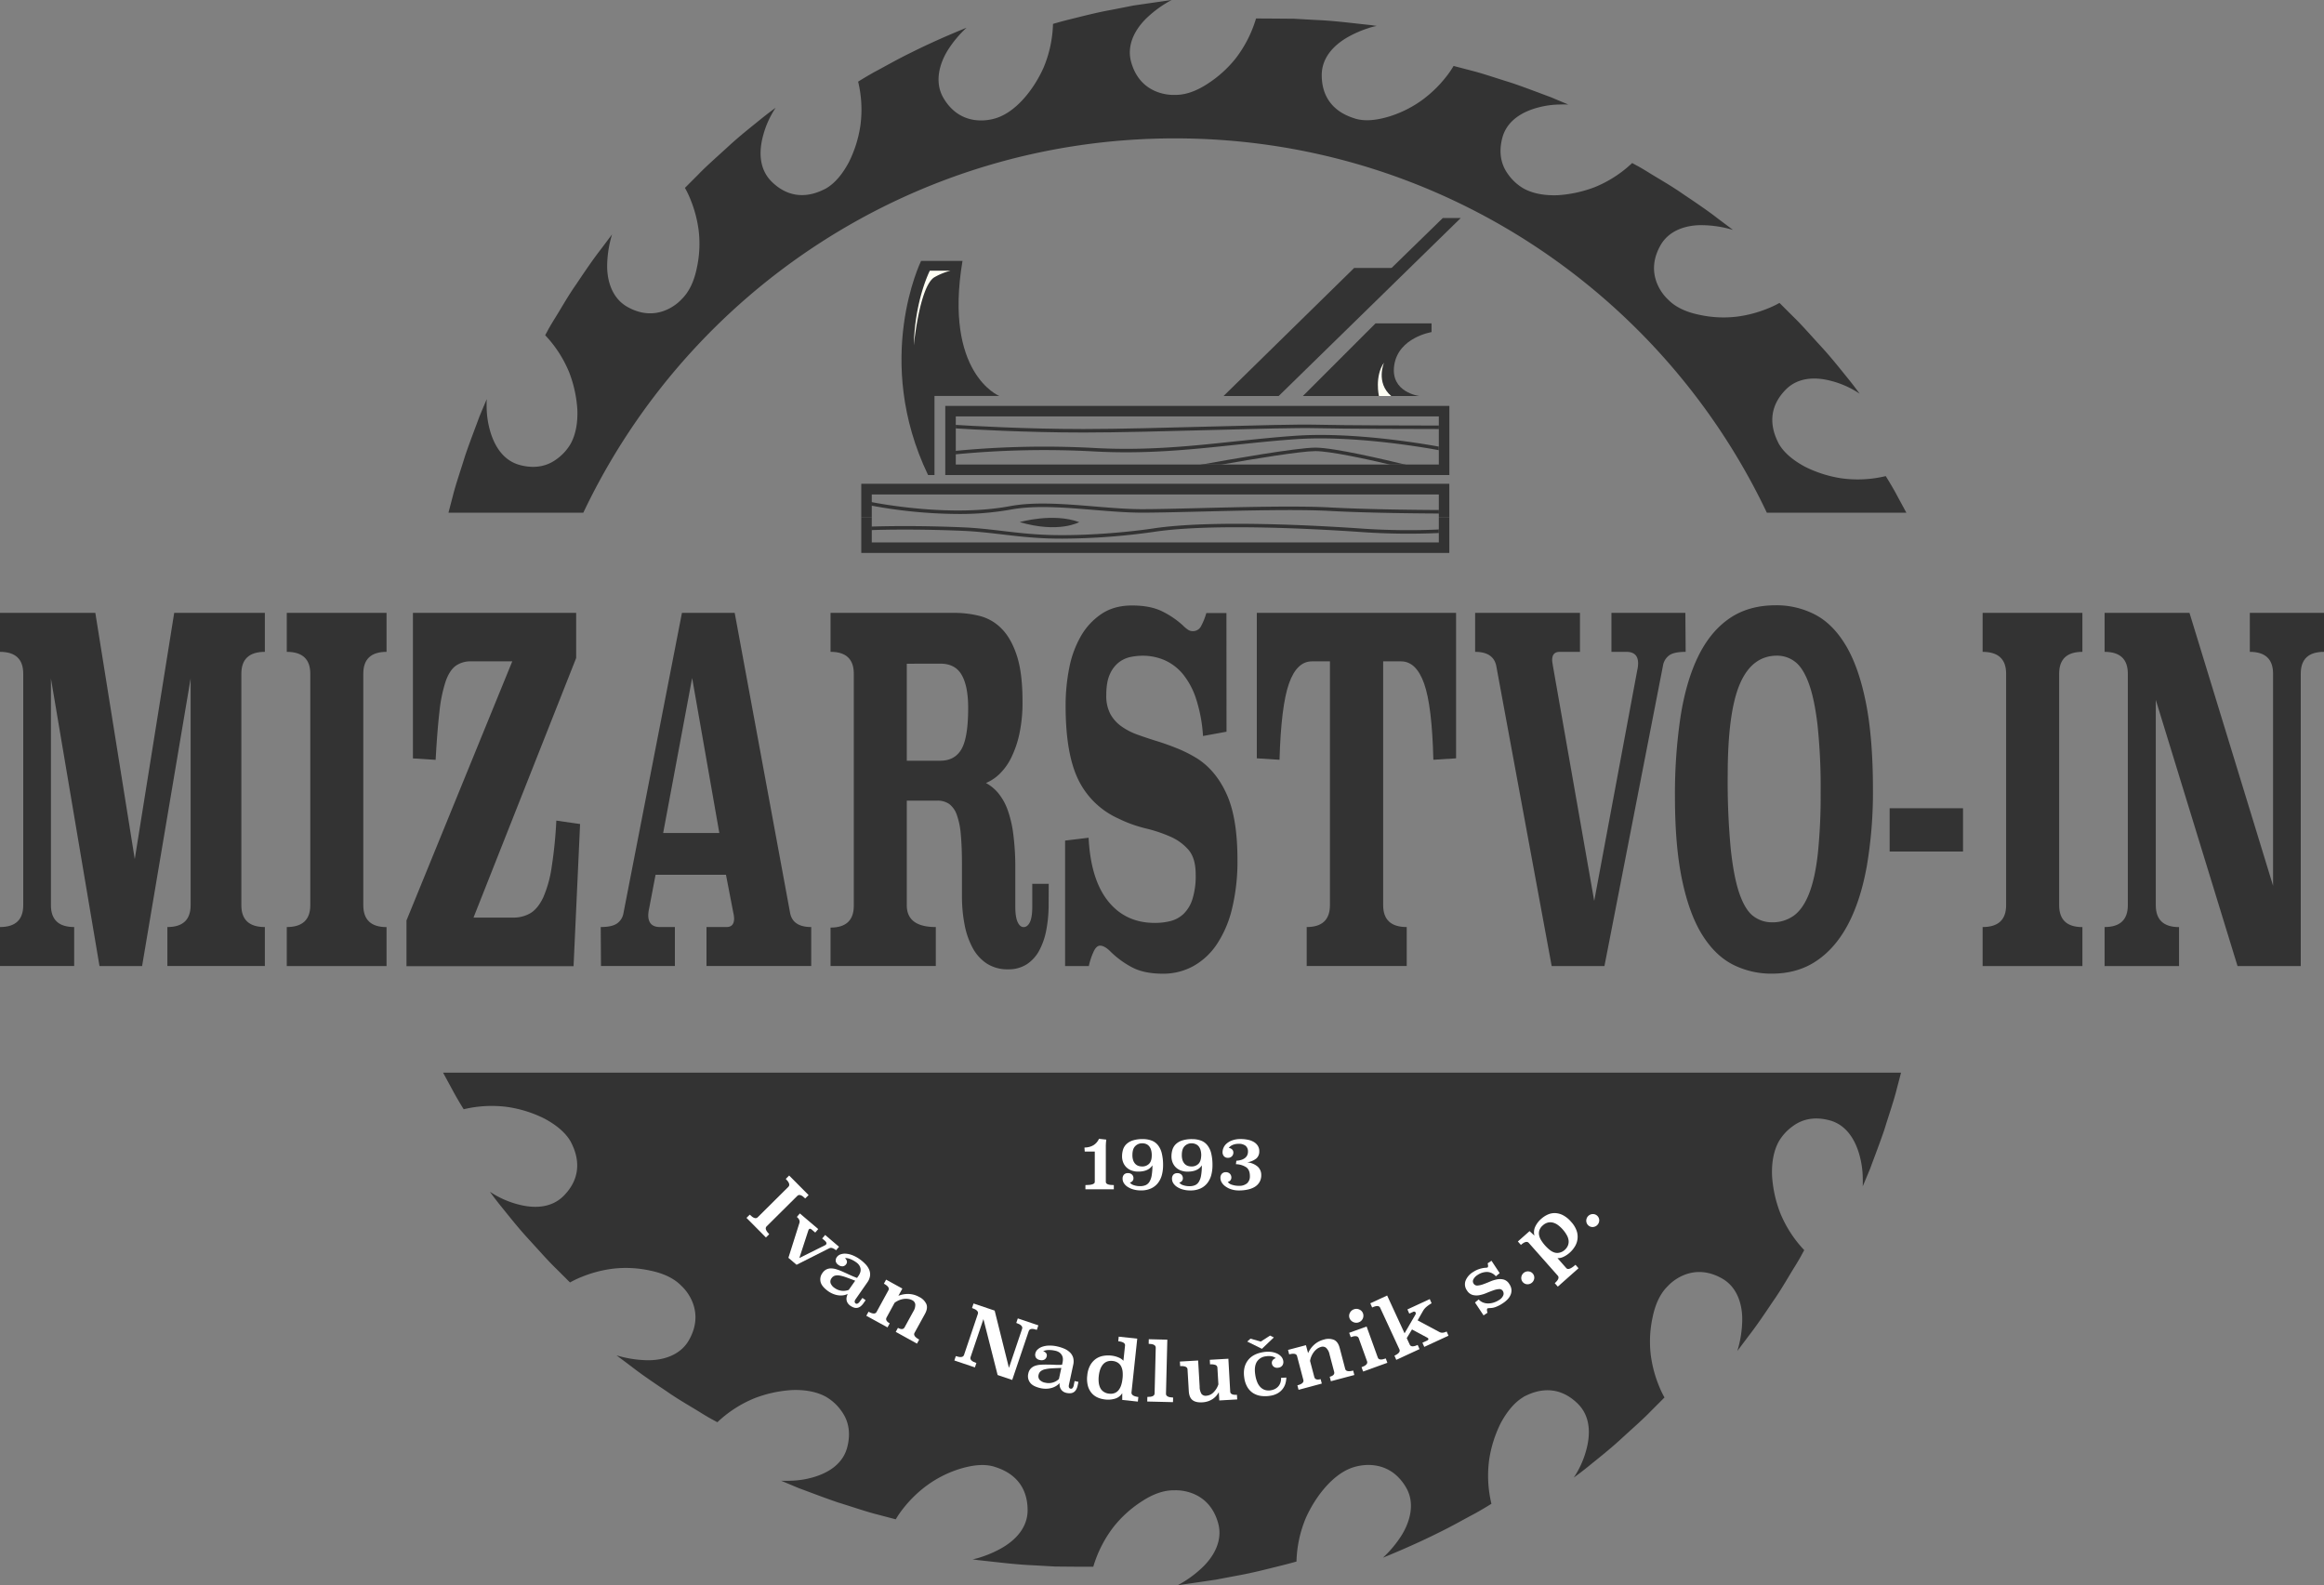 <svg xmlns="http://www.w3.org/2000/svg" viewBox="0 0 1263.51 861.91"><rect x="0" y="0" width="1263.51" height="861.91" fill="#808080" stroke="none"/><defs><style>.cls-1{fill:#333;}.cls-2{fill:#fff;}.cls-3{fill:#fffff4;}</style></defs><g id="Layer_2" data-name="Layer 2"><g id="Layer_1-2" data-name="Layer 1"><path class="cls-1" d="M246.9,594.27c3,5.35,5.2,8.8,5.2,8.8a64.93,64.93,0,0,1,24.09-1.2A66.41,66.41,0,0,1,296,608.14c6,3.22,11.21,7.27,14.23,12.43l1.64-1,3.07-1.77-3.07,1.77-1.64,1c1.45,3,9.14,16.55-3.8,29.6-7,7-16.86,6.82-25.25,4.49a50.46,50.46,0,0,1-14.82-6.74s2.38,3.4,6.3,8.23,9,11.31,14.6,17.39,10.95,12.23,15.41,16.48l7.23,7.21a52.58,52.58,0,0,1,6.66-3.15,66.88,66.88,0,0,1,16.34-4.29,61.45,61.45,0,0,1,20.63,1c6.79,1.39,12.83,4,17,8.36,2.46,2.19,13,13.77,4,29.49-4.83,8.49-14.7,11.13-23.24,10.86a61,61,0,0,1-16.1-2.64l8.3,6.23c4.88,3.82,11.71,8.49,18.56,13.06,6.7,4.74,13.93,8.74,19.1,12,2.61,1.61,4.8,2.9,6.4,3.73l2.47,1.34a65.11,65.11,0,0,1,20.3-13.09,67.83,67.83,0,0,1,20.25-4.4c6.81-.26,13.29.8,18.53,3.68a26.75,26.75,0,0,1,8.49,7.88c3.14,4.35,5.36,10.76,3,19.66-2.53,9.53-11.22,14.33-19.67,16.52a48.1,48.1,0,0,1-11.24,1.56c-3,.1-5,0-5,0l9.54,4c5.86,2.14,13.55,5.14,21.35,7.79,7.9,2.42,15.61,5.11,21.59,6.6L487,826a52,52,0,0,1,4.2-6.07,66.18,66.18,0,0,1,12-11.79,61.17,61.17,0,0,1,18.4-9.49c6.51-2,13.13-3,18.86-1.29,3.13,1.08,18.19,5.11,18.23,23.66,0,9.88-7.09,16.73-14.65,20.93a60.43,60.43,0,0,1-10.48,4.53,29.25,29.25,0,0,1-4.8,1.26l2.82.42,7.49.83c6.18.68,14.37,1.66,22.62,2l12,.68,10.51.09,10.2,0a66.4,66.4,0,0,1,11-21.61,62.94,62.94,0,0,1,15.31-13.86c5.77-3.82,11.92-6.22,17.9-6.06,3.3-.17,18.93.47,23.71,18,2.58,9.47-2.54,18.21-8.76,24.07a61.34,61.34,0,0,1-13.25,9.54l10.26-1.48,10.46-1.55L673,856.55c8.09-1.44,16-3.53,22-5s9.87-2.59,9.87-2.59a65.67,65.67,0,0,1,5.09-23.7c5.45-12.15,15.45-24.87,26.92-27.86,3.19-.88,18.41-4.34,27.57,11.3,4.94,8.47,2.25,18.2-2.2,25.63a60.45,60.45,0,0,1-10.38,12.53s15.46-6.15,30.19-13.54c7.41-3.59,14.54-7.72,20-10.56,5.35-3,8.8-5.21,8.8-5.21a65,65,0,0,1-1.21-24.09,66.7,66.7,0,0,1,6.27-19.77c3.22-5.95,7.28-11.21,12.44-14.23L826.88,757l1.41,2.42c3-1.45,16.55-9.14,29.6,3.81,7,7,6.82,16.85,4.49,25.24a50.3,50.3,0,0,1-6.74,14.82s3.39-2.37,8.22-6.3,11.31-9,17.39-14.6,12.24-10.95,16.49-15.41l7.21-7.22a52.27,52.27,0,0,1-3.16-6.67,67.34,67.34,0,0,1-4.29-16.34,61.39,61.39,0,0,1,1-20.62c1.38-6.79,4-12.84,8.35-17,2.2-2.47,13.77-13,29.5-4,8.48,4.84,11.12,14.7,10.85,23.24a60.48,60.48,0,0,1-2.64,16.1l6.23-8.29c3.82-4.89,8.5-11.72,13.06-18.56,4.74-6.71,8.74-13.94,12-19.11,1.6-2.61,2.9-4.8,3.72-6.39l1.35-2.47a65.21,65.21,0,0,1-13.1-20.31,67.83,67.83,0,0,1-4.4-20.24c-.25-6.82.8-13.3,3.68-18.54a27,27,0,0,1,7.88-8.49c4.35-3.14,10.77-5.36,19.66-3,9.54,2.52,14.33,11.21,16.52,19.66a48.72,48.72,0,0,1,1.57,11.24c.09,3,0,5,0,5s1.61-3.82,4-9.54c2.13-5.86,5.14-13.55,7.78-21.34,2.42-7.9,5.12-15.62,6.6-21.6,1.22-4.64,2.11-8,2.44-9.31H240.9C243.09,587.27,245.22,591.09,246.9,594.27Z"/><path class="cls-2" d="M559.32,723.63l-9,26.6-7.93-2.67-7.72-30.41-7,20.68q-.65,1.92,3.17,3.2l-.81,2.38-11.17-3.77.8-2.37q3.81,1.28,4.46-.64l7.52-22.3q.64-1.92-3.17-3.21l.83-2.46,11.48,3.87,7.76,31.13,7.16-21.22q.65-1.92-3.17-3.21l.83-2.46,11.18,3.77-.83,2.46Q560,721.71,559.32,723.63Z"/><path class="cls-2" d="M450.91,678.62l-17.83,9-4.44-3.78,6-19c.33-1.07-.14-2.15-1.41-3.22l1.63-1.91,10,8.49-1.63,1.91-1.86-1.58c-.66-.57-1.18-.64-1.54-.21a1.69,1.69,0,0,0-.35.62l-4.89,15,13.88-6.9a1.43,1.43,0,0,0,.6-.42c.51-.6.27-1.33-.71-2.17L447,673.32l1.62-1.91,7.54,6.42-1.63,1.9a6,6,0,0,0-1.94-1.16A2.15,2.15,0,0,0,450.91,678.62Z"/><path class="cls-2" d="M418.2,671l-1.78,1.77-10.57-10.65,1.78-1.76q2.87,2.88,4.3,1.45l16.7-16.58q1.44-1.43-1.42-4.31l1.84-1.83,10.57,10.64-1.85,1.83c-1.88-1.9-3.31-2.37-4.27-1.42l-16.7,16.58Q415.36,668.12,418.2,671Z"/><path class="cls-2" d="M833.46,692.55a3.35,3.35,0,0,1,.66,2.59,3.67,3.67,0,0,1-4,3.06,3.41,3.41,0,0,1-3-3.91,3.62,3.62,0,0,1,4-3.06A3.34,3.34,0,0,1,833.46,692.55Z"/><path class="cls-2" d="M672.5,758.31l.15,2.51-9.74.56-.26-4.48a13.12,13.12,0,0,1-1.4,2,10.29,10.29,0,0,1-1.94,1.7,11,11,0,0,1-2.51,1.22,11.77,11.77,0,0,1-3.11.58q-3.57.2-5.37-1.23t-2-4.91l-.69-11.78c-.07-1.31-1.42-1.9-4-1.75l-.15-2.5,9.92-.57.83,14.28a7.29,7.29,0,0,0,1,3.88,2.86,2.86,0,0,0,2.61,1,6,6,0,0,0,3.92-1.85,10.84,10.84,0,0,0,2.65-4.33l-.53-9.07a1.61,1.61,0,0,0-1-1.45,6.74,6.74,0,0,0-3-.34l-.14-2.5,10.1-.58,1,17.87C668.9,757.86,670.13,758.45,672.5,758.31Z"/><path class="cls-2" d="M786.51,723.9l1,2.28-13.16,6.08L773.34,730l2.46-1.14c.69-.32.93-.69.73-1.11a1.38,1.38,0,0,0-.66-.57l-8.2-4.4-2.85,4.71,1.62,3.52q.84,1.8,4.32.18l1,2.28-12.63,5.84-1-2.28c2.35-1.08,3.25-2.23,2.7-3.42L750.37,711c-.55-1.19-2-1.25-4.36-.16l-1-2.28,9.15-4.23,9.47,20.54,5.89-10.14a1.21,1.21,0,0,0,.11-1.17.83.83,0,0,0-.51-.44,1.22,1.22,0,0,0-.93.14l-2,.91-1-2.28,12.14-5.61,1,2.27a17.62,17.62,0,0,0-2.72,1.87,8.59,8.59,0,0,0-1.94,2.27l-2.94,5.15,11.77,6.29a3.36,3.36,0,0,0,1.74.43A6.1,6.1,0,0,0,786.51,723.9Z"/><path class="cls-2" d="M733.72,716.66a3.48,3.48,0,0,1,.18-2.89,3.82,3.82,0,0,1,2.2-1.94,3.77,3.77,0,0,1,2.93.11,3.57,3.57,0,0,1,2,2.1,3.79,3.79,0,0,1-2.32,4.86,3.71,3.71,0,0,1-1.53.23,4,4,0,0,1-1.43-.36,3.82,3.82,0,0,1-1.19-.83A3.42,3.42,0,0,1,733.72,716.66Z"/><path class="cls-2" d="M696.49,749.08l2.86-.14a12.52,12.52,0,0,1-.48,3.2,9,9,0,0,1-4.17,5.31,11.48,11.48,0,0,1-4.13,1.39,16.79,16.79,0,0,1-5,.08,10.85,10.85,0,0,1-4.22-1.5,9.7,9.7,0,0,1-3.11-3.19,13.49,13.49,0,0,1-1.73-5c-.61-3.87,0-7,1.84-9.51s4.67-4,8.51-4.62a15.17,15.17,0,0,1,4-.14,10.85,10.85,0,0,1,3.31.86,7.05,7.05,0,0,1,2.38,1.69,4.59,4.59,0,0,1,1.13,2.38,3.31,3.31,0,0,1-.45,2.41,3,3,0,0,1-2.22,1.26,3.09,3.09,0,0,1-2.4-.44,2.66,2.66,0,0,1-1.11-1.81,2.33,2.33,0,0,1,.46-1.83,2.88,2.88,0,0,1,1.68-1.09,5.37,5.37,0,0,0-2.14-1,8.65,8.65,0,0,0-3.25,0,6.53,6.53,0,0,0-5,3.09q-1.49,2.57-.78,7a16.49,16.49,0,0,0,1.19,4.25,8.09,8.09,0,0,0,1.92,2.7,5.82,5.82,0,0,0,2.46,1.33,7.06,7.06,0,0,0,2.83.11,8.2,8.2,0,0,0,2.19-.68,6.18,6.18,0,0,0,1.82-1.34,5.82,5.82,0,0,0,1.21-2A7.8,7.8,0,0,0,696.49,749.08Z"/><polygon class="cls-2" points="685.46 729.36 690.52 726.11 692.56 727.12 686.08 733.31 678.09 729.36 679.86 727.79 685.46 729.36"/><path class="cls-2" d="M678.41,646.71a21,21,0,0,1-4.75.5,13.29,13.29,0,0,1-4.31-.64,10.78,10.78,0,0,1-3.18-1.62,6.89,6.89,0,0,1-2-2.18,4.92,4.92,0,0,1-.65-2.36,3.29,3.29,0,0,1,.76-2.26,2.77,2.77,0,0,1,2.19-.86,2.88,2.88,0,0,1,2.2.84,2.93,2.93,0,0,1,.8,2.12,2.31,2.31,0,0,1-.57,1.5,2,2,0,0,1-1.4.78,3.92,3.92,0,0,0,2.24,1.56,11.39,11.39,0,0,0,3.8.6,6.48,6.48,0,0,0,4.48-1.38,5,5,0,0,0,1.52-3.9c0-2.16-.61-3.72-1.83-4.7a10.66,10.66,0,0,0-5.77-1.77l.24-1.88a11.91,11.91,0,0,0,2.47-.41,6.51,6.51,0,0,0,2-.92,4.34,4.34,0,0,0,1.36-1.5,4.55,4.55,0,0,0,.49-2.17A4,4,0,0,0,677.3,623a5.86,5.86,0,0,0-4-1.14,8,8,0,0,0-3,.55,5,5,0,0,0-2.26,1.69,2.91,2.91,0,0,1,1.77.76,2.26,2.26,0,0,1,.74,1.72,2.78,2.78,0,0,1-3,2.88,2.64,2.64,0,0,1-2.11-.86,3.2,3.2,0,0,1-.76-2.22,6.16,6.16,0,0,1,.51-2.35,6.3,6.3,0,0,1,1.68-2.29,9.51,9.51,0,0,1,3.06-1.76,13.11,13.11,0,0,1,4.64-.72,18.66,18.66,0,0,1,3.89.39,10.23,10.23,0,0,1,3.2,1.2,6.44,6.44,0,0,1,2.18,2.06,5.39,5.39,0,0,1,.8,3,5,5,0,0,1-1.56,3.89,10.35,10.35,0,0,1-5.06,2.12,10.15,10.15,0,0,1,5.78,2.35,6.07,6.07,0,0,1,1.91,4.58,7.37,7.37,0,0,1-.93,3.79,7.46,7.46,0,0,1-2.55,2.6A12.11,12.11,0,0,1,678.41,646.71Z"/><path class="cls-2" d="M753.43,738.55l.85,2.36-13.18,4.75-.85-2.35q3.66-1.32,3-3.19l-4.53-12.58q-.69-1.9-4.34-.58l-.86-2.36,9.48-3.42L749.06,738C749.45,739.29,750.9,739.46,753.43,738.55Z"/><path class="cls-2" d="M503.65,709c.61,1.5.35,3.27-.76,5.3l-5.68,10.33c-.63,1.16.21,2.38,2.54,3.65l-1.21,2.2L487,724.1l1.2-2.2c1.77,1,3,.87,3.61-.28l4.7-8.57a6.62,6.62,0,0,0,1.11-3.9,2.9,2.9,0,0,0-1.57-2.22,6.61,6.61,0,0,0-2.25-.73,8.82,8.82,0,0,0-2.51,0,10.51,10.51,0,0,0-2.57.72,11.31,11.31,0,0,0-2.34,1.35l-4.36,8q-.94,1.74,1.71,3.19l-1.21,2.2L471,715.34l1.21-2.2q3.4,1.88,4.36.13L483,701.51q1-1.74-2.45-3.61l1.21-2.2,8.83,4.85-2.15,3.94a13.84,13.84,0,0,1,5.47-1,12.26,12.26,0,0,1,5.83,1.62A8.08,8.08,0,0,1,503.65,709Z"/><path class="cls-2" d="M615.17,757l3.13-29.22-10.07-1.08-.26,2.49c2.6.28,3.84,1.08,3.69,2.39l-.88,8.23A7,7,0,0,0,608.1,738a13.52,13.52,0,0,0-3.91-1,15.58,15.58,0,0,0-4.48.16,10.07,10.07,0,0,0-4,1.68,10.65,10.65,0,0,0-3,3.44,14,14,0,0,0-1.58,5.45,15.16,15.16,0,0,0,.29,5.54,10,10,0,0,0,2,4,9.16,9.16,0,0,0,3.25,2.47,13.27,13.27,0,0,0,4.11,1.1,13.11,13.11,0,0,0,5.59-.48,6.86,6.86,0,0,0,3.77-2.94l0,3.67,8.49.91.27-2.5Q615,759,615.17,757Zm-4.88-7.51a17.81,17.81,0,0,1-.72,3.55,8.36,8.36,0,0,1-1.38,2.68,5.08,5.08,0,0,1-2.15,1.63,6.12,6.12,0,0,1-3,.34,6.36,6.36,0,0,1-2.94-1,5.45,5.45,0,0,1-1.85-2,8.67,8.67,0,0,1-.87-2.93,15.2,15.2,0,0,1,0-3.63,16.18,16.18,0,0,1,.76-3.57,9,9,0,0,1,1.47-2.69,5.55,5.55,0,0,1,2.24-1.62,6.4,6.4,0,0,1,3.08-.33,6.19,6.19,0,0,1,2.9,1,5.22,5.22,0,0,1,1.76,2.05,8.36,8.36,0,0,1,.77,2.93A18,18,0,0,1,610.29,749.53Z"/><path class="cls-2" d="M647.09,647.21a12.88,12.88,0,0,0,5.67-1.12,10,10,0,0,0,3.73-3,12.23,12.23,0,0,0,2.08-4.36,20.48,20.48,0,0,0,.63-5.1,27,27,0,0,0-.71-6.67,11.34,11.34,0,0,0-2.14-4.42,8,8,0,0,0-3.47-2.46,13.46,13.46,0,0,0-4.72-.77,17.08,17.08,0,0,0-5.59.78,8.91,8.91,0,0,0-3.43,2.08,7.17,7.17,0,0,0-1.74,3,12.25,12.25,0,0,0-.5,3.48,8.87,8.87,0,0,0,.58,3.26,7.67,7.67,0,0,0,1.7,2.65,7.9,7.9,0,0,0,2.75,1.77,10,10,0,0,0,3.72.65q5.58,0,7.76-3.41a30.21,30.21,0,0,1-.41,5.54,9.4,9.4,0,0,1-1.25,3.46,4.55,4.55,0,0,1-2.09,1.8,7.5,7.5,0,0,1-2.9.52,10.36,10.36,0,0,1-3.51-.54,4.09,4.09,0,0,1-2.12-1.46,2.13,2.13,0,0,0,1.38-.72,2.17,2.17,0,0,0,.59-1.56,2.76,2.76,0,0,0-.78-2,3,3,0,0,0-2.21-.8,2.81,2.81,0,0,0-2.18.82,3.16,3.16,0,0,0-.74,2.18,4.55,4.55,0,0,0,.76,2.54,6.8,6.8,0,0,0,2.09,2,11.06,11.06,0,0,0,3.15,1.36A14.27,14.27,0,0,0,647.09,647.21Zm4.48-14.47a5.15,5.15,0,0,1-3.74,1.43,6.43,6.43,0,0,1-2.08-.33,4.35,4.35,0,0,1-1.68-1.1,5.3,5.3,0,0,1-1.13-1.93,8.87,8.87,0,0,1-.41-2.86c0-2.2.51-3.82,1.54-4.84a5.19,5.19,0,0,1,3.8-1.54A5.63,5.63,0,0,1,650,622a4.36,4.36,0,0,1,1.63,1.16,5.63,5.63,0,0,1,1.06,2,9.9,9.9,0,0,1,.39,3C653,630.23,652.55,631.78,651.57,632.74Z"/><path class="cls-2" d="M869.47,663.48a3.67,3.67,0,0,1-3.54,3.62,3.42,3.42,0,0,1-3.51-3.43,3.62,3.62,0,0,1,3.54-3.62,3.42,3.42,0,0,1,3.51,3.43Z"/><path class="cls-2" d="M637.8,759.8l-.07,2.5-14-.34.06-2.51c2.59.06,3.91-.56,3.94-1.89l.62-24.89q0-2-3.84-2.08l.06-2.5,10.08.25-.73,29.38C633.88,759,635.18,759.73,637.8,759.8Z"/><path class="cls-2" d="M583.73,753.36a2.9,2.9,0,0,1-.59,1.25,1,1,0,0,1-1.06.38c-.88-.19-1.19-.92-.91-2.18l2.29-10.69a8.05,8.05,0,0,0,0-4,6.64,6.64,0,0,0-1.8-2.91,10.29,10.29,0,0,0-3.09-2,21.72,21.72,0,0,0-3.86-1.22,17.69,17.69,0,0,0-4.59-.43,11.89,11.89,0,0,0-3.59.67,6.82,6.82,0,0,0-2.44,1.49,3.89,3.89,0,0,0-1.17,2,3.09,3.09,0,0,0,.29,2.38,3.19,3.19,0,0,0,2.15,1.29,3.33,3.33,0,0,0,2.51-.25,2.62,2.62,0,0,0,1.21-1.78,2,2,0,0,0-.36-1.75,3.24,3.24,0,0,0-1.59-1,7.06,7.06,0,0,1,2.7-.64,14.48,14.48,0,0,1,3.87.38,6.1,6.1,0,0,1,2.21.9,4.54,4.54,0,0,1,1.37,1.47,4.37,4.37,0,0,1,.58,1.86,7.43,7.43,0,0,1-.15,2.08l-.29,1.33c-1.37.07-2.73.08-4.09,0s-2.68-.08-3.95-.1-2.48,0-3.62.08a10.8,10.8,0,0,0-3.09.61,5.92,5.92,0,0,0-2.31,1.51,5.55,5.55,0,0,0-1.3,2.72,5.74,5.74,0,0,0,1,4.9c1,1.38,2.95,2.37,5.72,3A13.18,13.18,0,0,0,569,755a11.15,11.15,0,0,0,2.92-.48,9.43,9.43,0,0,0,2.38-1.08,7.43,7.43,0,0,0,1.74-1.52,9.9,9.9,0,0,0,.13,1.74,4.35,4.35,0,0,0,.59,1.56,4.44,4.44,0,0,0,1.21,1.28,5.14,5.14,0,0,0,1.95.8,7.47,7.47,0,0,0,2,.16,3.77,3.77,0,0,0,3.11-1.9,7.25,7.25,0,0,0,.87-2.34l.42-1.94-2.08-.45Zm-8-3.68a7.51,7.51,0,0,1-3.1,1.88,7.73,7.73,0,0,1-4.23.19,5.53,5.53,0,0,1-3.17-1.58,3,3,0,0,1-.59-2.64,3.51,3.51,0,0,1,1.13-2,5.7,5.7,0,0,1,2.36-1.09,21,21,0,0,1,3.71-.51c1.47-.09,3.19-.16,5.18-.22Z"/><path class="cls-2" d="M735.69,745.13l.64,2.42-12.76,3.38-.64-2.43q2.93-.76,2.42-2.69l-2.5-9.44a6.75,6.75,0,0,0-1.88-3.6,2.93,2.93,0,0,0-2.67-.52,6.53,6.53,0,0,0-2.13,1,8.51,8.51,0,0,0-1.8,1.75,10.73,10.73,0,0,0-1.36,2.3,10,10,0,0,0-.76,2.59l2.31,8.76q.51,1.92,3.44,1.14l.64,2.42L706,755.59l-.64-2.43c2.5-.66,3.59-1.63,3.25-2.91l-3.43-13c-.34-1.28-1.76-1.58-4.27-.92l-.64-2.43,9.74-2.57,1.16,4.33a13.8,13.8,0,0,1,3.25-4.52,12.39,12.39,0,0,1,5.34-2.85,8.1,8.1,0,0,1,5.49.14c1.47.68,2.51,2.13,3.1,4.37l3,11.4Q731.83,746.15,735.69,745.13Z"/><path class="cls-2" d="M595.21,642.57V626.06h-5.46l-.16-2.16c3.83-.09,6.47-1.67,7.93-4.77l3.94.44c-.09.72-.15,1.34-.19,1.84s-.06,1-.06,1.44v19.72q0,1.73,4.35,1.72v2.28H590.12v-2.28C593.52,644.29,595.21,643.72,595.21,642.57Z"/><path class="cls-2" d="M467.34,707.73a2.81,2.81,0,0,1-1,.92,1,1,0,0,1-1.12,0q-1.11-.78,0-2.37l6.27-9a8,8,0,0,0,1.54-3.74,6.6,6.6,0,0,0-.53-3.38,10.25,10.25,0,0,0-2.08-3,21.27,21.27,0,0,0-3.08-2.62,17.84,17.84,0,0,0-4.06-2.18,11.77,11.77,0,0,0-3.57-.78,7,7,0,0,0-2.83.42,4,4,0,0,0-1.86,1.39,3.13,3.13,0,0,0-.65,2.31,3.19,3.19,0,0,0,1.48,2,3.36,3.36,0,0,0,2.4.74,2.62,2.62,0,0,0,1.82-1.18,2,2,0,0,0,.34-1.74,3.17,3.17,0,0,0-1.07-1.55,7,7,0,0,1,2.74.46,14.64,14.64,0,0,1,3.42,1.85,6.11,6.11,0,0,1,1.68,1.69,4.64,4.64,0,0,1,.7,1.89,4.4,4.4,0,0,1-.2,1.93,7.08,7.08,0,0,1-.94,1.86l-.78,1.12c-1.29-.47-2.55-1-3.79-1.57s-2.43-1.12-3.59-1.64-2.29-1-3.37-1.33a10.63,10.63,0,0,0-3.09-.63,5.93,5.93,0,0,0-2.71.49,5.65,5.65,0,0,0-2.26,2,5.79,5.79,0,0,0-1,4.9q.64,2.5,4.12,5a13.21,13.21,0,0,0,2.93,1.56,11,11,0,0,0,2.87.7,9.47,9.47,0,0,0,2.62-.07,7.52,7.52,0,0,0,2.19-.73,9.5,9.5,0,0,0-.55,1.66,4.27,4.27,0,0,0,.55,3.31,5.24,5.24,0,0,0,1.48,1.5,7.73,7.73,0,0,0,1.8.93,3.94,3.94,0,0,0,1.82.2,4.05,4.05,0,0,0,1.79-.74,7.57,7.57,0,0,0,1.71-1.82l1.14-1.62-1.74-1.22Zm-5.89-6.47a8,8,0,0,1-7.56-.94,5.55,5.55,0,0,1-2.31-2.69,3,3,0,0,1,.49-2.67,3.48,3.48,0,0,1,1.81-1.41,5.81,5.81,0,0,1,2.6-.09,21.56,21.56,0,0,1,3.62,1c1.39.49,3,1.1,4.85,1.82Z"/><path class="cls-2" d="M629.63,643.07a12.23,12.23,0,0,0,2.08-4.36,20.48,20.48,0,0,0,.63-5.1,26.46,26.46,0,0,0-.72-6.67,11.19,11.19,0,0,0-2.13-4.42,8,8,0,0,0-3.47-2.46,13.52,13.52,0,0,0-4.73-.77,17.06,17.06,0,0,0-5.58.78,8.91,8.91,0,0,0-3.43,2.08,7.2,7.2,0,0,0-1.75,3,12.61,12.61,0,0,0-.49,3.48,8.87,8.87,0,0,0,.58,3.26,7.67,7.67,0,0,0,1.7,2.65,7.9,7.9,0,0,0,2.75,1.77,10,10,0,0,0,3.72.65q5.58,0,7.76-3.41a31.13,31.13,0,0,1-.41,5.54,9.4,9.4,0,0,1-1.25,3.46,4.52,4.52,0,0,1-2.1,1.8,7.42,7.42,0,0,1-2.89.52,10.36,10.36,0,0,1-3.51-.54,4.09,4.09,0,0,1-2.12-1.46,2.13,2.13,0,0,0,1.38-.72,2.21,2.21,0,0,0,.59-1.56,2.76,2.76,0,0,0-.78-2,3,3,0,0,0-2.22-.8,2.8,2.8,0,0,0-2.17.82,3.16,3.16,0,0,0-.74,2.18,4.55,4.55,0,0,0,.76,2.54,6.69,6.69,0,0,0,2.09,2,11.06,11.06,0,0,0,3.15,1.36,14.27,14.27,0,0,0,3.9.5,12.8,12.8,0,0,0,5.66-1.12A10.06,10.06,0,0,0,629.63,643.07Zm-4.93-10.33a5.11,5.11,0,0,1-3.73,1.43,6.43,6.43,0,0,1-2.08-.33,4.35,4.35,0,0,1-1.68-1.1,5.3,5.3,0,0,1-1.13-1.93,8.6,8.6,0,0,1-.41-2.86c0-2.2.51-3.82,1.54-4.84a5.17,5.17,0,0,1,3.8-1.54,5.63,5.63,0,0,1,2.09.38,4.24,4.24,0,0,1,1.62,1.16,5.49,5.49,0,0,1,1.07,2,9.9,9.9,0,0,1,.39,3C626.18,630.23,625.69,631.78,624.7,632.74Z"/><path class="cls-2" d="M821.71,700.87a6,6,0,0,1-.31,2.77,7.89,7.89,0,0,1-1.58,2.57,13.71,13.71,0,0,1-2.67,2.26,18.5,18.5,0,0,1-4,2.1,8.89,8.89,0,0,1-3.19.58l-.74.07a1.39,1.39,0,0,0-.64.21,1.68,1.68,0,0,0-.14.7,3.35,3.35,0,0,0,.32,1.55l-2.18,1.45-4.66-7,2-1.67a6.35,6.35,0,0,0,2.37,1.66,7.57,7.57,0,0,0,2.84.52,9.8,9.8,0,0,0,3-.5,11.53,11.53,0,0,0,2.9-1.38,5.37,5.37,0,0,0,2.27-2.52,2.6,2.6,0,0,0-.26-2.39,2.16,2.16,0,0,0-2.12-1,11.25,11.25,0,0,0-3.1.71c-1.16.41-2.39.88-3.69,1.43a18.83,18.83,0,0,1-3.86,1.16,8.32,8.32,0,0,1-3.66-.14,5.4,5.4,0,0,1-3.06-2.45,5.7,5.7,0,0,1-.8-5.15A9.72,9.72,0,0,1,801,691.5a13.31,13.31,0,0,1,3.51-1.66,14.41,14.41,0,0,1,3-.59c.28,0,.53,0,.77-.06a1.54,1.54,0,0,0,.61-.22c.08-.05.12-.28.15-.68a4.13,4.13,0,0,0-.26-1.46l2.11-1.4,4.44,6.72-2.06,1.73a6.54,6.54,0,0,0-4.73-2.36,9.21,9.21,0,0,0-5.33,1.72,5.89,5.89,0,0,0-2.16,2.3,2.21,2.21,0,0,0,.1,2.28,2.24,2.24,0,0,0,2.15,1.09,11.78,11.78,0,0,0,3.11-.71c1.15-.41,2.38-.89,3.67-1.45a18.61,18.61,0,0,1,3.84-1.19,8.1,8.1,0,0,1,3.64.1,5.32,5.32,0,0,1,3,2.4A6.55,6.55,0,0,1,821.71,700.87Z"/><path class="cls-2" d="M851.57,689.44,846.76,684a6.64,6.64,0,0,0,3.22-.68,13.58,13.58,0,0,0,3.4-2.24,14.64,14.64,0,0,0,2.84-3.4,10,10,0,0,0,.95-8.59,14.09,14.09,0,0,0-3-4.84,15,15,0,0,0-4.29-3.52,10.1,10.1,0,0,0-4.25-1.2,9.07,9.07,0,0,0-4,.73,13.56,13.56,0,0,0-3.58,2.28,13,13,0,0,0-3.43,4.49,7,7,0,0,0-.37,4.75l-2.66-2.46-6.36,5.63,1.66,1.88q2.94-2.61,4.28-1.09l15.75,17.79c.88,1,.33,2.35-1.63,4.09l1.66,1.88,11.26-10-1.66-1.88Q852.88,690.91,851.57,689.44ZM845.28,681a7.92,7.92,0,0,1-2.66-1.41,21.25,21.25,0,0,1-4.81-5.43,8,8,0,0,1-1.07-2.82,5.28,5.28,0,0,1,.26-2.67,6.23,6.23,0,0,1,1.8-2.47,6.46,6.46,0,0,1,2.7-1.51,5.77,5.77,0,0,1,2.77,0A8,8,0,0,1,847,666a17.43,17.43,0,0,1,2.68,2.48,16.94,16.94,0,0,1,2.13,3,7.77,7.77,0,0,1,1,2.89,5.7,5.7,0,0,1-.35,2.74,6.46,6.46,0,0,1-1.83,2.5A6.18,6.18,0,0,1,848,681,5.29,5.29,0,0,1,845.28,681Z"/><path class="cls-1" d="M638.83,75.23c142,0,264.63,83.19,321.76,203.5h75.85c-2.19-4.09-4.32-7.91-6-11.1-3-5.34-5.21-8.79-5.21-8.79a64.86,64.86,0,0,1-24.08,1.2,66.32,66.32,0,0,1-19.77-6.27c-6-3.22-11.21-7.27-14.24-12.43-1.44-3-9.13-16.55,3.81-29.6,7-7,16.85-6.82,25.24-4.49A50.44,50.44,0,0,1,1011,214s-2.38-3.4-6.3-8.23-9-11.31-14.61-17.39-10.94-12.24-15.41-16.49l-7.22-7.21a51.63,51.63,0,0,1-6.66,3.16,67,67,0,0,1-16.35,4.29,61.15,61.15,0,0,1-20.62-1c-6.79-1.38-12.84-4-17-8.35-2.46-2.2-13-13.77-4-29.5,4.84-8.48,14.7-11.12,23.24-10.85A61.08,61.08,0,0,1,942.2,125l-8.3-6.23c-4.88-3.82-11.72-8.5-18.56-13.06-6.71-4.74-13.93-8.74-19.11-12-2.6-1.61-4.8-2.91-6.39-3.73l-2.47-1.35a65.23,65.23,0,0,1-20.3,13.1,67.83,67.83,0,0,1-20.25,4.4c-6.81.25-13.29-.8-18.53-3.68a27,27,0,0,1-8.5-7.88c-3.14-4.35-5.36-10.76-3-19.66,2.53-9.54,11.21-14.33,19.67-16.52a48,48,0,0,1,11.24-1.56c3-.1,4.95,0,4.95,0l-9.53-4c-5.86-2.14-13.55-5.15-21.35-7.79-7.9-2.42-15.61-5.11-21.59-6.6l-9.89-2.59a51.55,51.55,0,0,1-4.2,6.08,66.84,66.84,0,0,1-12,11.79,61.17,61.17,0,0,1-18.4,9.49c-6.51,2-13.13,3-18.87,1.29-3.13-1.09-18.19-5.11-18.22-23.66,0-9.88,7.09-16.73,14.65-20.93a59.35,59.35,0,0,1,10.48-4.53,29.79,29.79,0,0,1,4.8-1.27l-2.82-.42-7.49-.82c-6.18-.68-14.37-1.67-22.63-2l-12-.68-10.51-.09-10.2-.06a66.5,66.5,0,0,1-11,21.62,63.12,63.12,0,0,1-15.31,13.86c-5.78,3.81-11.92,6.22-17.9,6.06-3.3.17-18.93-.47-23.72-18-2.57-9.47,2.54-18.2,8.77-24.06A61.08,61.08,0,0,1,637,0L626.7,1.48,616.25,3l-11.9,2.34c-8.08,1.44-16,3.53-22,5S572.49,13,572.49,13a66,66,0,0,1-5.09,23.7C562,48.83,551.94,61.54,540.47,64.54c-3.18.88-18.4,4.34-27.56-11.31C508,44.77,510.65,35,515.1,27.6a60.77,60.77,0,0,1,10.39-12.52S510,21.22,495.3,28.62c-7.41,3.59-14.54,7.71-19.95,10.56-5.35,3-8.8,5.21-8.8,5.21a64.86,64.86,0,0,1,1.2,24.08,66,66,0,0,1-6.27,19.77c-3.21,6-7.27,11.22-12.43,14.24-3,1.45-16.55,9.14-29.6-3.81-7-7-6.82-16.85-4.49-25.24A50.44,50.44,0,0,1,421.7,58.6s-3.4,2.38-8.23,6.3-11.31,9-17.39,14.61S383.85,90.45,379.6,94.92l-7.21,7.22a52.27,52.27,0,0,1,3.16,6.67,67.25,67.25,0,0,1,4.28,16.34,61.13,61.13,0,0,1-1,20.62c-1.38,6.79-4,12.84-8.35,17-2.2,2.47-13.78,13-29.5,4-8.48-4.84-11.13-14.7-10.86-23.24a61,61,0,0,1,2.64-16.1l-6.23,8.29c-3.82,4.88-8.49,11.72-13.06,18.56-4.73,6.71-8.73,13.94-12,19.11-1.6,2.6-2.9,4.8-3.73,6.39l-1.34,2.47a65.23,65.23,0,0,1,13.1,20.3,67.9,67.9,0,0,1,4.4,20.25c.25,6.82-.8,13.3-3.69,18.54a27,27,0,0,1-7.87,8.49c-4.35,3.14-10.77,5.36-19.66,3-9.54-2.53-14.33-11.21-16.52-19.66a48.73,48.73,0,0,1-1.57-11.25c-.1-3,.05-4.95.05-4.95s-1.62,3.81-4,9.54c-2.14,5.86-5.14,13.55-7.79,21.34-2.42,7.9-5.11,15.61-6.6,21.59-1.21,4.64-2.1,8-2.43,9.32h73.31C374.2,158.42,496.79,75.23,638.83,75.23Z"/><path class="cls-1" d="M144,354.39q-12.78,0-12.78,11.89V492.14Q131.21,504,144,504v21.19H91V504q12.65,0,12.64-11.89V368.87L77.25,525.22H54.1L27.69,368.87V492.14Q27.69,504,40.33,504v21.19H0V504q12.63,0,12.64-11.89V366.28q0-11.88-12.64-11.89V333.2H51.83L73.27,467.07,94.71,333.2H144Z"/><path class="cls-1" d="M210.16,354.39q-12.65,0-12.64,11.89V492.14q0,11.89,12.64,11.89v21.19H155.92V504q12.78,0,12.78-11.89V366.28q0-11.88-12.78-11.89V333.2h54.24Z"/><path class="cls-1" d="M313.25,357.75,257.44,498.86h21.45a18.08,18.08,0,0,0,9.58-2.45q4-2.46,6.89-8.53a64.26,64.26,0,0,0,4.54-16.28,239.55,239.55,0,0,0,2.56-25.46L315.38,448l-3.55,77.27H221V500.41l57.51-140.85H256.17a13.85,13.85,0,0,0-8.45,2.46q-3.34,2.46-5.47,8.53A79.38,79.38,0,0,0,238.91,387q-1.2,10.34-2.06,26.1l-12.35-.78V333.2h88.75Z"/><path class="cls-1" d="M429.55,496.28Q431,504,441.05,504v21.19H384.11V504H395c2.74,0,4.12-1.55,4.12-4.65a16.49,16.49,0,0,0-.43-3.1l-4-20.68H356.42l-3.55,18.61a17,17,0,0,0-.43,3.36q0,6.46,6.39,6.46h8.09v21.19H326.74L326.6,504q6.11,0,8.87-1.94a8.43,8.43,0,0,0,3.48-5.55L370.76,333.2h28.68Zm-69-43.42h30.53L376.3,368.61Z"/><path class="cls-1" d="M570.12,491.63a73.52,73.52,0,0,1-1.27,14,38.46,38.46,0,0,1-3.91,11.27,20.33,20.33,0,0,1-6.81,7.41,18.26,18.26,0,0,1-10,2.68,20.71,20.71,0,0,1-11.57-3.1,23.43,23.43,0,0,1-7.74-8.53,43.68,43.68,0,0,1-4.4-12.66A80.19,80.19,0,0,1,523,487.23v-16.8c0-6.72-.21-12.31-.64-16.8a40.85,40.85,0,0,0-2.2-10.72,12.37,12.37,0,0,0-4.12-5.82,11.07,11.07,0,0,0-6.53-1.81H493v56.86Q493,504,508.78,504v21.19H451.55V504.29q12.65,0,12.64-11.91V366.3q0-11.91-12.64-11.91V333.2H519a55.69,55.69,0,0,1,13.64,1.68,25.27,25.27,0,0,1,11.85,6.85q5.19,5.17,8.31,14.6t3.12,24.94a81.51,81.51,0,0,1-1.7,17.7A55.79,55.79,0,0,1,549.75,412a32.25,32.25,0,0,1-6.32,8.78,23.74,23.74,0,0,1-7.39,4.91,23,23,0,0,1,6.75,5.58,31,31,0,0,1,5,8.94,61.44,61.44,0,0,1,3.12,13.36A140.71,140.71,0,0,1,552,472.14v20.74q0,5.7,1.28,8.43c.85,1.82,1.94,2.72,3.26,2.72s2.56-.9,3.41-2.71,1.28-4.61,1.28-8.4V480.51h8.94ZM493,360.85v52.73h18.17c5.31,0,9.16-2.11,11.58-6.34s3.62-11.67,3.62-22.35q0-11.88-3.55-18t-11.65-6.08Z"/><path class="cls-1" d="M666.83,397.81l-12.78,2.33a81.27,81.27,0,0,0-3.7-20,41.73,41.73,0,0,0-7.17-13.57,27.22,27.22,0,0,0-9.94-7.62,29.87,29.87,0,0,0-12.14-2.46,34,34,0,0,0-6.25.65,15.64,15.64,0,0,0-6.39,2.84,16.59,16.59,0,0,0-5,6.46q-2,4.26-2,11.5a21,21,0,0,0,2.2,10.21,20.08,20.08,0,0,0,6,6.72,35.55,35.55,0,0,0,8.73,4.52q5,1.81,10.44,3.49c3.64,1.12,7.39,2.46,11.22,4a72.7,72.7,0,0,1,11.15,5.68q10.21,6.72,15.9,19.64t5.68,35.15a108.65,108.65,0,0,1-3,26.88,59.65,59.65,0,0,1-8.38,19.38,37,37,0,0,1-12.85,11.76,33.82,33.82,0,0,1-16.26,4q-10.52,0-17.11-3.62a49.91,49.91,0,0,1-11.29-8.27q-3.27-3.36-5.82-3.36-2,0-3.55,3.36a38.48,38.48,0,0,0-2.56,7.75H579.07V457l12.78-1.55Q593,478.2,602.5,490t25.42,11.75a34,34,0,0,0,8.45-1,16.15,16.15,0,0,0,7.1-3.88,19.2,19.2,0,0,0,4.82-8,42,42,0,0,0,1.78-13.44q0-8.77-3.83-13.31a27.57,27.57,0,0,0-9.87-7.23,77.51,77.51,0,0,0-13.56-4.53,71.83,71.83,0,0,1-14.91-5.42,44.36,44.36,0,0,1-21.66-21.07q-6.88-14.07-6.89-40.18a104.47,104.47,0,0,1,2-20.68,56.1,56.1,0,0,1,6.39-17.31,36.22,36.22,0,0,1,11.22-12q6.81-4.51,16.47-4.52,10.23,0,16.76,3.36a48,48,0,0,1,10.93,7.49,18.36,18.36,0,0,0,2.77,2.33,4.58,4.58,0,0,0,2.49.77,4.88,4.88,0,0,0,4.47-2.45,35.86,35.86,0,0,0,3-7.37h10.94Z"/><path class="cls-1" d="M791.64,412.28l-12.35.78q-.72-29.21-5-41.35t-12.57-12.15H752V492.14Q752,504,764.81,504v21.19H710.42V504q12.63,0,12.64-11.89V359.56h-9.8q-8.24,0-12.5,12.15t-5.11,41.35l-12.35-.78V333.2H791.64Z"/><path class="cls-1" d="M916.46,354.39q-6.39,0-9,1.94a8.67,8.67,0,0,0-3.33,5.56L872.3,525.22H843.62L813.51,362.15Q812,354.4,802,354.39V333.2H859v21.19H848q-4.12,0-4.12,4.4a9.11,9.11,0,0,0,.14,1.55c.09.51.19,1.12.29,1.81l22.43,127.67,23.43-125.61a15.35,15.35,0,0,0,.43-3.61q0-6.21-6.39-6.21h-8.1V333.2h40.19Z"/><path class="cls-1" d="M965.45,329.07a45.44,45.44,0,0,1,21.23,5q9.72,5,16.76,16.67t10.93,30.88q3.9,19.26,3.91,47.42a238.93,238.93,0,0,1-3.34,41.87q-3.35,18.6-10.15,31.53t-17.11,19.9q-10.3,7-24.36,7a46.05,46.05,0,0,1-21.16-4.91q-9.64-4.91-16.68-16.16t-10.93-29.72q-3.91-18.46-3.91-45.35a283.2,283.2,0,0,1,3.05-43.68q3.06-19.38,9.66-32.82t17-20.55Q950.69,329.08,965.45,329.07Zm.71,27.39q-13.63,0-20.23,15.38t-6.61,49.49A386.44,386.44,0,0,0,941,461.78q1.69,15.63,4.83,24.42t7.59,12a16.52,16.52,0,0,0,9.87,3.23,19.75,19.75,0,0,0,12.14-3.75q5-3.75,8.24-12.15t4.69-21.84a305.53,305.53,0,0,0,1.49-32.82,322.34,322.34,0,0,0-1.71-36.83q-1.7-14.34-4.83-22.74t-7.52-11.63A16,16,0,0,0,966.16,356.46Z"/><path class="cls-1" d="M1067.26,462.94h-39.9V439.42h39.9Z"/><path class="cls-1" d="M1132.16,354.39q-12.65,0-12.64,11.89V492.14q0,11.89,12.64,11.89v21.19h-54.25V504q12.78,0,12.78-11.89V366.28q0-11.88-12.78-11.89V333.2h54.25Z"/><path class="cls-1" d="M1263.51,354.39q-12.65,0-12.64,11.89V525.22H1216.5L1172.06,380.5V492.14q0,11.89,12.64,11.89v21.19h-40.47V504q12.63,0,12.63-11.89V366.28q0-11.88-12.63-11.89V333.2h46.15l45.44,148.35V366.28q0-11.88-12.64-11.89V333.2h40.33Z"/><polygon class="cls-1" points="782.26 281.14 782.26 294.9 473.96 294.9 473.96 281.14 468.26 281.14 468.26 300.61 787.97 300.61 787.97 281.14 782.26 281.14"/><polygon class="cls-1" points="787.97 263.02 468.26 263.02 468.26 281.14 473.96 281.14 473.96 268.83 782.26 268.83 782.26 281.14 787.97 281.14 787.97 263.02"/><path class="cls-1" d="M513.93,220.68v37.58H788V220.68Zm268.33,31.87H519.64V226.39H782.26Z"/><path class="cls-1" d="M708.36,215.29h63.28s-15.79-1.9-13.64-16.65c2.22-15.23,20.3-18.08,20.3-18.08V175.8H747.85Z"/><polygon class="cls-1" points="685.13 215.29 695.2 215.29 794.16 118.55 784.4 118.55 685.13 215.29"/><polygon class="cls-1" points="665.23 215.29 686.88 215.29 757.73 145.7 736.21 145.7 665.23 215.29"/><path class="cls-1" d="M523.29,141.86H500.77s-26.33,53.68,3.8,116.4h3.49v-43h35.21S513,203.08,523.29,141.86Z"/><path class="cls-1" d="M786.07,231.36h-3.81v1.9h3.81Z"/><path class="cls-1" d="M517.8,230.89l-.13,1.89,2,.13V231Z"/><path class="cls-1" d="M715.2,230.88c-9.52-.24-32.18.37-56.18,1s-51.34,1.37-69.92,1.37c-31.83,0-61.88-1.77-69.46-2.25v1.9c7.78.5,37.74,2.25,69.46,2.25,18.6,0,45.89-.72,70-1.37s46.61-1.24,56.09-1c15.82.39,54.77.46,67.1.47v-1.9C769.94,231.34,731,231.28,715.2,230.88Z"/><path class="cls-1" d="M516.67,245.43l.23,1.88c.05,0,1-.12,2.74-.29v-1.91C517.78,245.3,516.73,245.42,516.67,245.43Z"/><path class="cls-1" d="M786.26,243.53c-.08,0-1.51-.3-4-.74v1.93c2.26.41,3.55.67,3.62.68Z"/><path class="cls-1" d="M705.13,236.86c-11.48.75-22.82,2-33.79,3.12-23.81,2.54-48.43,5.16-77,3.54a507.09,507.09,0,0,0-74.75,1.59V247a502.67,502.67,0,0,1,74.64-1.6c28.69,1.62,53.38-1,77.26-3.54,11-1.17,22.28-2.37,33.71-3.13,29.72-1.94,65.66,3.92,77,6v-1.93C770.46,240.67,734.74,234.91,705.13,236.86Z"/><path class="cls-1" d="M648.08,253.52l.35,1.88c.19,0,6.77-1.26,15.8-2.85H653.36Z"/><path class="cls-1" d="M767.28,255.38l.47-1.84-4-1h-8.18C762.34,254.13,767.14,255.35,767.28,255.38Z"/><path class="cls-1" d="M653.36,252.55h10.87c17.1-3,43-7.29,50.95-7.29s27.66,4.3,40.44,7.29h8.18c-10.43-2.56-38.44-9.19-48.62-9.19S667.42,250,653.36,252.55Z"/><path class="cls-1" d="M473.37,272.88l-.39,1.85,1,.2V273Z"/><path class="cls-1" d="M786.07,277.3l-3.81,0v1.91h3.81Z"/><path class="cls-1" d="M722.84,275.87c-17.3-.95-46.86-.22-70.62.37-12.69.31-23.65.58-31.24.58-8.07,0-16.78-.72-26-1.48-16-1.32-32.46-2.69-46-.14-31.59,5.93-69.8-1.18-75-2.2v1.93a265.17,265.17,0,0,0,47,4.51,156.68,156.68,0,0,0,28.36-2.36c13.32-2.51,29.68-1.15,45.51.16,9.26.76,18,1.48,26.16,1.48,7.62,0,18.58-.27,31.29-.58,23.72-.58,53.24-1.31,70.47-.37,21,1.15,49.37,1.37,59.52,1.42v-1.91C772.12,277.24,743.81,277,722.84,275.87Z"/><path class="cls-1" d="M784.38,289.67l-.12-1.9-2,.1v1.91Z"/><path class="cls-1" d="M472.5,286.34l.08,1.9,1.39-.05v-1.91Z"/><path class="cls-1" d="M523.9,288.62c7.21.32,13.85,1.1,20.89,1.92,8,.94,16.28,1.92,25.75,2.21,2.29.07,4.65.1,7,.1a365,365,0,0,0,49.88-3.7c31.94-4.82,90.35-1.47,114,.2a371.34,371.34,0,0,0,40.82.43v-1.91a373.32,373.32,0,0,1-40.69-.42c-23.69-1.67-82.27-5-114.39-.18-14.53,2.19-37.66,4.15-56.58,3.57-9.39-.28-17.63-1.25-25.59-2.19-7.07-.83-13.75-1.61-21-1.93-25.33-1.11-44.69-.61-50-.44v1.91C479.15,288,498.51,287.51,523.9,288.62Z"/><path class="cls-3" d="M496.82,187.72s3.09-31.88,11.12-36.95a35.93,35.93,0,0,1,8.84-3.61H505.54S497.43,162.79,496.82,187.72Z"/><path class="cls-3" d="M752.47,197.12c-5.23,7.54-2.77,18.17-2.77,18.17h6.66C747.79,208,752.47,197.12,752.47,197.12Z"/><path class="cls-1" d="M554.39,283.86c21.41,6.23,32.35,0,32.35,0C572.47,278.63,554.39,283.86,554.39,283.86Z"/></g></g></svg>